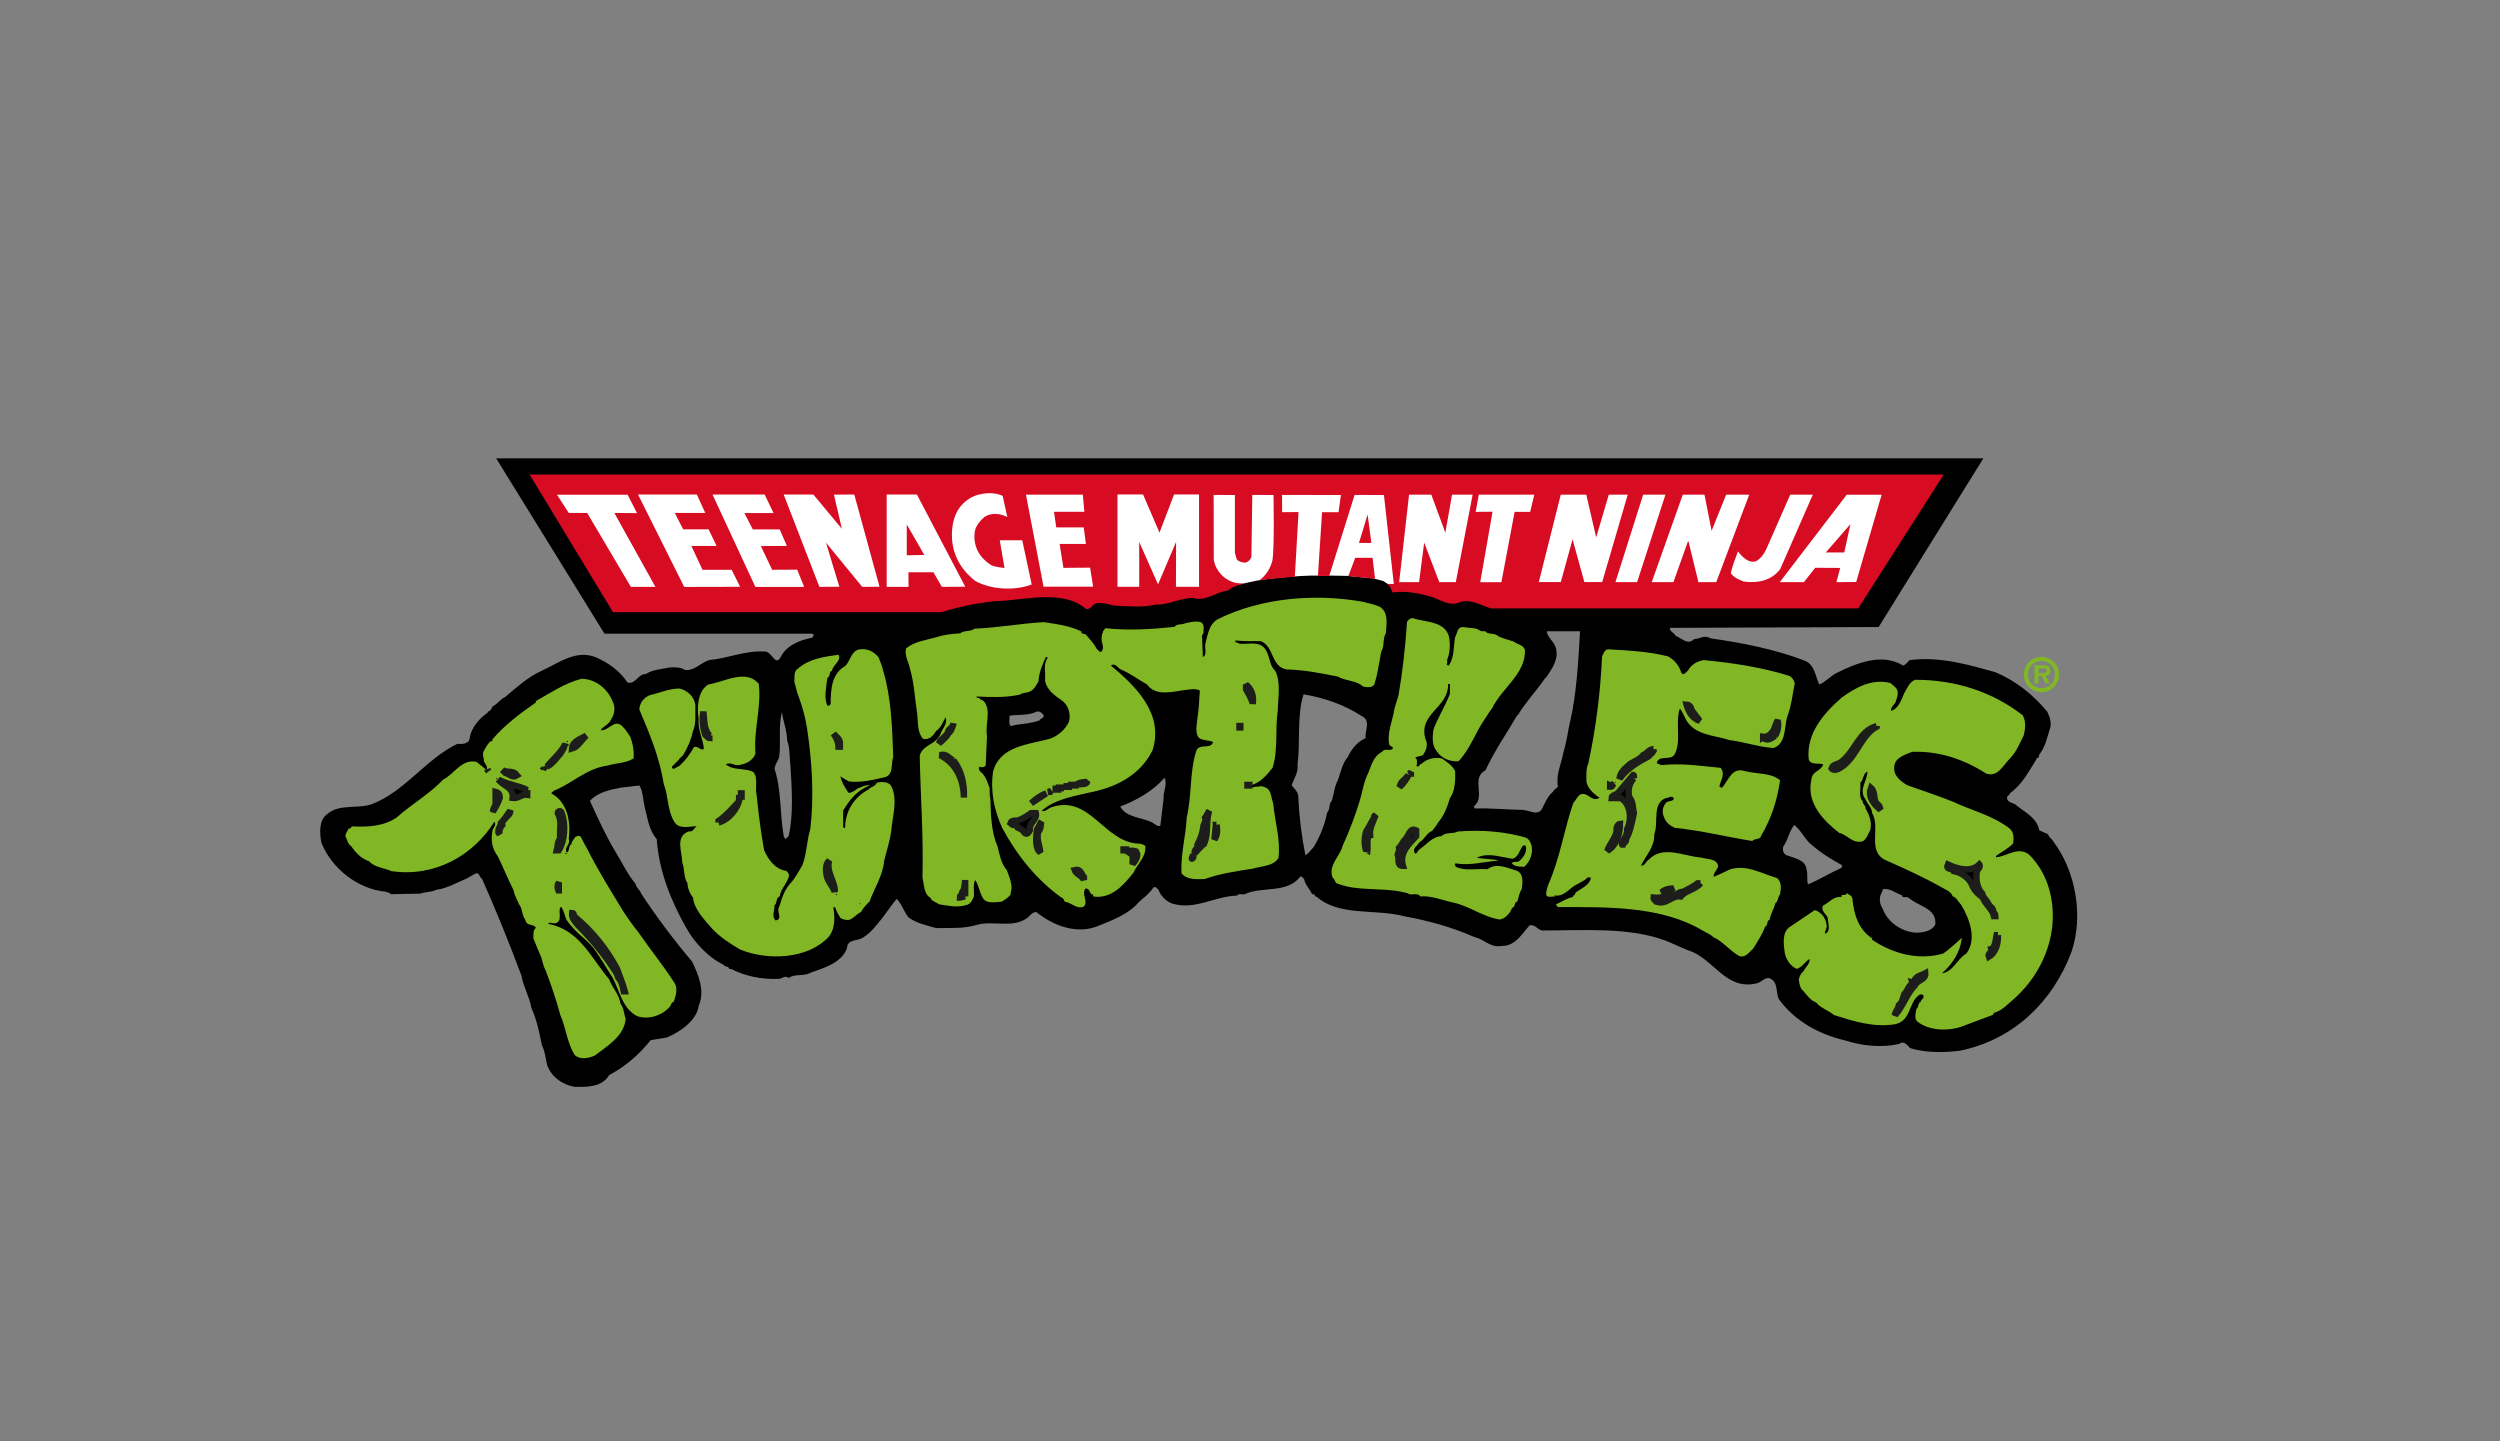 <?xml version="1.0" encoding="UTF-8"?><svg xmlns="http://www.w3.org/2000/svg" viewBox="0 0 392 226"><rect x="0" y="0" width="392" height="226" fill="#808080" stroke="none"/><defs><style>.cls-1{fill:none;}.cls-2{fill:#d70c22;}.cls-3{fill:#fff;}.cls-4{stroke:#1d1d1b;stroke-linecap:square;stroke-miterlimit:2;}.cls-5{fill:#81b725;}</style></defs><g id="BACKGROUND"><rect class="cls-1" width="392" height="226"/></g><g id="COLOR"><g id="TMNT_LOGO"><path d="M321.97,131.94c-.26-.47-.69-.6-.82-1.12-.56-.22-.82-.43-1.38-.6-.35-1.9-2.07-2.76-3.49-3.84-.43-.6-1.72-.39-1.55-1.47.13-.09.22-.3.39-.3v-.21c1.94-1.34,2.93-3.36,4.14-5.26,0-.39.65-.26.43-.73,1.03-1.25,1.29-2.8,1.76-4.22.3-.95-.13-1.9-.43-2.59-2.15-2.59-4.87-4.82-8.14-6.2-4.26-1.16-8.57-2.5-13.44-1.9-.35.3-.56.73-1.04.86-3.32-2.07-7.45-.3-10.34,1.12-.95.43-1.85,1.51-2.8,1.85-.65-1.34-.65-2.98-2.2-3.71-4.7-1.81-9.74-2.8-14.86-3.53-.91-.6-1.64.09-2.58.13-.99,1.03-1.98-.22-2.89-.52-.13-.47-1.03-.69-.86-1.25l32.7-.13,16.42-26.45H77.8l16.98,27.49h32.57l.3.21c-.17.13-.17.3-.3.43-1.85.34-3.92,1.12-4.87,2.89-.91,1.89-1.42-.91-2.67-.73-3.01-.17-5.69,1.08-8.58,1.33-1.42.43-2.37,1.77-3.83,1.55-.69-.43-1.55-.43-2.37-.39-1.29.3-2.67.3-3.75,1.04-1.25-.04-1.63,1.68-2.89,1.33-1.21-1.85-3.02-3.1-4.87-3.92-3.19-1.34-5.9.86-8.57,2.07-2.2.99-3.96,2.63-5.77,4.14-.77.34-1.25,1.16-1.9,1.42-.26.3-.26.78-.82.86v.17c-1.29.86-2.5,2.28-2.8,3.84,0,1.03-1.12,1.12-1.94,1.03-4.87,2.33-8.23,7.45-13.35,9.44-2.2.82-5.13-.09-7.02,1.55-1.38.95-1.25,3.02-.95,4.53,1.64,4.09,5.73,7.24,10.04,7.67.3.13.73.13.82.39l4.65-.09c.82-.3,1.77-.22,2.5-.6,1.72-.21,3.27-1.16,4.74-1.76.52-.3.99-.56,1.46-.82.65-.13.48.6.95.82,2.2,4.91,4.27,10.08,6.2,15.21.3,1.77,1.25,3.28,1.55,5.04.82,1.81,1.25,3.79,1.64,5.82.47.95.6,2.02.82,3.1.6,1.89,2.46,3.19,4.35,3.49,1.94.04,4.31.04,5.39-1.85,2.41-1.25,4.65-3.14,6.51-5.47l2.58-.43c1.98-.86,4.61-2.58,4.95-4.95,1.03-2.37-.04-4.87-1.03-6.94-2.84-3.36-5.56-6.98-7.97-10.64-.21-.65-.77-.86-.9-1.55-1.38-1.68-2.15-3.45-3.23-5.17-1.51-2.54-2.72-5.21-3.92-7.84,1.16-1.33,3.06-1.72,4.78-2.07.99-.13,2.11-.22,2.97-.35.6.99.56,2.24.82,3.32.47,1.77.65,3.66,1.9,5.08.34,5,2.24,9.74,4.65,13.96,1.25,2.28,3.49,4.65,5.86,5.77.13.39.78.13.86.65h.3c2.2,1.12,4.74,1.64,7.33,1.55.6.09,1.12-.69,1.68-.13.95-.73,2.37-.22,3.4-.82,2.16-.78,4.96-1.55,5.77-3.92.04-1.46,1.81-.99,2.59-1.68,1.16-.69,2.07-1.94,3.01-3.1.73-.95,1.38-1.94,2.16-2.89.35.26.43.56.65.82.39.69.77,1.51,1.21,2.07,1.29.95,2.84,1.25,4.35,1.68,2.07-.04,4.48.13,6.42-.52,2.54-.69,5.77.64,7.97-1.16.39-.35.73-.86,1.34-.82,2.63,2.15,6.46,3.62,9.91,2.07,2.2-.9,4.53-1.77,6.12-3.62.86-.82,1.55-1.21,2.28-2.28.31-.3.6.13.82.34.34.95,1.2,1.81,2.15,2.15,3.58,1.08,6.63-1.16,10.17-1.25.26-.39.82-.13,1.21-.22,2.67-1.29,6.64-.04,8.7-2.76.3-.09.43.26.6.39.17.91.95,1.64,1.25,2.37h.3c.13.09.13.22.13.35h.22c3.58,3.19,9.22,1.9,13.74,3.1,3.84.69,7.54,1.72,11.07,3.27,1.51.3,2.54,1.77,4.31,1.38,2.11.09,3.27-2.07,4.35-3.23.95-.13,1.16.69,1.98.82,6.37,0,13.48-.56,19.21,1.55,1.25.47,2.41,1.08,3.62,1.55,4.05,1.21,5.86,6.42,10.86,5.17.65-.17,1.12-.86,1.85-.82,1.51.52,1.03,2.24,1.55,3.32,2.54,3.49,6.38,5.56,10.56,6.51,2.5.82,5.6,1.12,8.27.52.78-.6,1.29.17,1.77.65,2.37.73,5.3.73,7.84.39,8.49-1.76,14.48-7.71,17.41-15.38,1.98-5.73.69-12.75-2.8-17.4ZM123.64,131.12l-.43.43-.3-.3c-.65-3.49-.35-7.37-1.46-10.68.04-.73.6-1.25.73-1.94.3-2.24-.17-4.82.43-6.94.22,1.51.78,2.84.82,4.44.47,1.2.34,2.71.52,4.05.22,3.54.48,7.71-.3,10.94ZM163.03,112.94c-1.43.56-3.06.52-4.57.9-.34-.39-.13-1.08-.17-1.63,1.42-.18,2.97,0,4.22-.61.52-.17.9.22,1.12.52.17.52-.52.47-.6.82ZM182.46,125.13l-.52,4.35c-.43.18-.86-.26-1.25-.52-1.68-.82-4.09-.73-5.04-2.5,2.54-.95,5.21-2.46,6.94-4.52.51,1.03-.21,2.07-.13,3.19ZM214.13,115.74c-1.29.56-2.2,1.68-2.8,2.97-.86.99-1.12,2.42-1.55,3.62-.56.99-.6,2.15-.95,3.23-.52.48-.22,1.34-.73,1.85-.39,1.94-1.12,3.79-2.16,5.47-.43.43-.65.82-1.25,1.25-.6-3.02-.99-6.12-1.12-9.31-.04-.69-.69-1.21-1.03-1.68.3-.99,1.08-1.98.91-3.28.47-3.49-.13-7.63.95-10.99,3.27.56,6.42,1.64,9.09,3.4,1.59.69.43,2.41.65,3.45ZM246.18,113.15c-.34,1.59-.56,3.28-1.04,4.83-.3,1.81-1.2,3.36-.86,5.39-.34.26-.65.52-.82.82-.86.73-1.21,1.77-1.76,2.8-.78.9-1.98.04-2.97,0-2.63-.04-4.91-.3-7.45-.22l-.21-.3c1.98-1.55-.52-4.44,1.85-5.69,1.47-3.15,3.32-5.77,5-8.66h.09c1.29-2.15,3.02-3.92,4.35-5.9h.09c.9-1.42,2.07-2.85,1.46-4.78-.34-.86-.99-1.3-1.33-2.16v-.3h5.17c-.26,4.57-.52,9.65-1.55,14.18ZM288.75,136.08c-1.77.78-3.45,1.85-5.26,2.59-.21-.56,0-1.55-.21-2.24-.09-1.59-1.85-1.85-2.98-2.28-.65-.13-.9-.9-.65-1.47.74-1.03.86-2.28,1.68-3.32,1.2.91,1.59,2.28,2.89,3.23,1.42,1.25,2.97,2.15,4.65,3.1l-.13.38ZM303.44,145c-.56.99-1.81,1.21-2.97,1.25-2.33-.13-4.53-1.68-5.3-3.83-.39-.56-.52-1.38-.3-2.07l.43-.95c1.12-.13,1.98.69,2.89.95.09.56.74.17,1.04.39,1.59,1.42,4.52,1.63,4.22,4.27Z"/><path class="cls-4" d="M164.88,98.98c.08,2.16-2.11,3.19-2.97,4.96l-.43,1.46c.17-.69-.04-1.51.6-1.98.34-1.03.99-1.42,1.55-2.37.26-.69,1.04-1.29.73-2.07h.52Z"/><path class="cls-4" d="M193.53,100.4c.09-.04-.56.17-.61-.17l.61.17Z"/><path class="cls-5" d="M261.35,102.82c1.12.56,1.89,1.42,2.28,2.67.39.56.73-.17,1.03-.3.43-.91,1.46-1.55,2.5-1.68,4.57.43,9,1.12,13.23,2.41.56.13.9.73,1.03,1.2-.34,1.72-.52,3.49-1.12,5.09-.6,1.76-.13,4.31-2.2,5.08-2.41-.17-4.57-.95-6.94-1.25-2.37-.78-5.47-.73-6.81-3.23-.3-.56-.51-1.21-.95-1.72-.78,2.24.34,5.39-.91,7.33-.73.86-2.46-.09-2.71,1.25l.73.3c3.32-.34,6.16.13,9.3.43.73.99.04,1.85-.22,2.89.13.09.26.26.43.22,1.08-1.25,1.55-3.28,3.62-2.59,1.85.47,4.05.22,5.47,1.42-.43,3.15-1.38,6.04-2.97,8.71-.13.69-.99.34-1.38.82-4.05-.65-8.01-1.64-12.19-2.07-.73-.34-1.38-.86-1.64-1.64-.34-.73-.3-1.59.3-2.28.35-.39,1.04-.13,1.25-.65-.34-.64-.9-.04-1.33-.08-2.15.9-1.04,3.83-1.77,5.69.09,1.94-1.29,3.27-2.07,4.87.56.17.78-.69,1.25-.95,2.2-2.28,5.56-.47,8.14-.3.95.3,2.5.13,2.71,1.34-.13.6-.73,1.03-.73,1.68.78-.26,1.72-.78,2.59-1.16,2.59-.82,5,.69,7.32,1.34.86.6.65,1.76.52,2.58-.39.39-.26,1.12-.73,1.38-.21.86-.73,1.64-.9,2.59-.56.21-.17.86-.73,1.12-.43,1.21-1.16,2.28-1.85,3.41-.65.56-1.21,1.51-2.2,1.16-1.47-.82-2.54-2.28-4.01-2.93-.43-.43-1.08-.69-1.68-1.03-6.46-3.88-14.78-3.71-22.75-3.71l-.3-.43c.82-.3,1.64-.95,2.59-1.12.13-.04.13-.21.13-.3.3.13.26-.3.39-.43.86-.65,2.2-1.16,2.37-2.28-.09-.17-.34-.04-.51-.09-.43.52-1.04.69-1.55,1.04-1.16.43-2.11,2.11-3.62,1.77v.22c-.43-.13-1.16.26-1.33-.35.04-1.2.69-2.2,1.03-3.27,1.34-3.62,1.98-7.46,3.23-11.07.47-.52.6-1.04,1.12-1.34,1.16-.52,1.72,1.29,3.01.52-.9-.6-1.94-1.51-2.07-2.59,0-.99-.08-1.98.3-2.8,1.17-5.39,1.9-11.12,2.15-16.76.26-.52.43-1.29,1.25-1.12,3.14.17,5.95.34,8.87,1.04Z"/><path class="cls-5" d="M317.19,112.21c.52.99.39,2.07.13,3.1-.69,1.33-1.08,2.45-2.07,3.53-1.16,1.12-1.98,3.1-3.83,2.45-3.4-2.19-7.33-3.57-11.59-3.4-1.08.43-2.71.9-2.8,2.28-.22,1.47,1.08,2.41,2.07,2.97,2.41.86,4.82,1.64,7.15,2.58,2.93,1.38,6.2,2.15,8.79,4.14.73.52.77,1.59.6,2.41-.73.78-1.77,1.29-2.67,1.94v.21c1.64-.09,3.45-1.77,5.17-.43,2.97,2.89,4.14,7.28,3.62,11.59-.6,4.48-2.89,8.31-5.99,11.07-1.08.91-1.85,1.81-3.1,2.16l-.21.34c-1.64.6-3.32,1.21-4.96,1.86-2.11.69-4.95.6-6.72-.73-.73-.43-.39-1.42-.3-2.07.43-.3.21-.95.69-1.12.04-.43.56-.48.43-.95-.13-.34-.56-.22-.73-.09-1.68,1.29-1.16,3.88-3.62,4.53-3.4.6-6.68-.47-9.69-1.42-.82-.73-2.16-1.12-2.8-1.98-.82-.26-1.42-1.12-1.98-1.77-.56-.47-.65-1.16-.73-1.85.13-.48.35-.99.73-1.25.3-.65,1.07-1.25.95-1.94-.69.39-1.04,1.21-1.98,1.55-.99-.35-1.85-1.64-1.94-2.8-.17-1.33-.35-3.06.91-3.83l3.83-2.58c1.03.3,1.72,1.21,1.85,2.28.17.56-.35.99-.22,1.42.95-.35.43-1.64.43-2.37-.09-.65-1.25-1.21-.73-2.07.86-.39,1.51-1.29,2.5-1.33.13-.04.35.09.39-.09v-.22c.26-.04.56.09.73-.13v-.09h.3c0,.09.09.13.13.22.22-.04.43.3.52.52.22,2.41.9,4.86,3.1,6.29v.22c3.14,2.11,7.19,3.32,11.16,2.15,1.08-.78,2.02-1.64,2.89-2.46-.17,2.15-1.46,4.14-3.1,5.56,1.72-.18,2.41-2.29,3.83-3.1,1.72-2.24.43-5.6-.82-7.63-.47-.47-.69-1.16-1.34-1.34-.21-.73-1.08-1.03-1.68-1.38-2.8-1.59-5.95-3.02-8.88-4.31-2.89-1.42-.69-5.08-2.07-7.37-.04-.95-.73-1.34-1.03-2.16-1.16-1.46.34-2.97.3-4.35-.73.35-.56,1.25-1.12,1.77.13.95-.34,2.2.39,2.89-.08.47.52.65.43,1.12.56.99,1.08,2.15.73,3.45-.34.56-.52,1.34-1.16,1.72-1.68.39-2.32-.99-3.7-1.33-2.37-1.85-5.21-4.65-4.35-8.36.13-1.38,1.46-1.25,1.85-2.37-.6-.3-2.03.22-2.28-.86-.39-4.01,2.41-7.2,5.17-9.61,2.15-1.55,4.74-3.06,7.67-2.28.21.22.56.43.82.73.64.69.13,1.68-.08,2.37-.26.3-.78.82-.65,1.25,1.21-.35,1.59-1.77,2.07-2.8.43-.73.78-1.68,1.68-2.07,6.42,0,12.15,1.9,16.93,5.6Z"/><path class="cls-4" d="M195.51,110.66c-.13,1.12-.09,2.28-.95,3.1.39-1.03.6-2.42.22-3.53-.56-1.34-1.21-2.59-2.2-3.62,1.55.69,2.93,2.11,2.93,4.05Z"/><path class="cls-5" d="M216.19,95.06c1.6.82,1.21,2.76,1.12,4.22-.56.82-.17,2.07-.73,2.89-.34,1.68-.52,3.36-1.03,4.95-.17.82-1.25.65-1.85.52-1.03-.99-2.71-.82-3.92-1.55-2.59-.52-5.17-1.04-7.97-1.12-2.58-.35-1.98-3.67-4.14-4.44-1.16-.04-2.67.09-3.92-.13-.34.48.39.26.52.52,1.12.17,2.72-.35,3.71.43,1.25,1.03.86,2.85,1.98,3.84.91,1.77.43,4.26.39,6.29-.43,2.8.09,6.21-.82,8.92-.95,1.2-1.94,2.37-3.49,2.76.17.65.86,0,1.2.22.56-.26,1.12.04,1.55.3.56.6.6,1.59.86,2.41.26,2.8,1.16,5.52.82,8.44-.86,1.34-2.67,1.25-4.05,1.68-2.59.39-5.17.78-7.54,1.63-1.33,0-2.71.17-3.62-.9-.17-3.02.69-5.82.82-8.79.82-3.4.43-7.32,1.55-10.56.6-1.03,2.24-.04,2.58-1.25-.69-.3-1.55-.21-2.16-.6-.73-.69-.39-2.15-.3-3.1.26-1.42.26-2.93.39-4.35-.56-.35-1.42-.22-2.07-.13-1.98.22-4.78,1.16-6.2-.82-1.38-.78-2.59-1.72-4.13-2.37-.43-.17-.86-1.12-1.55-.61,3.84,3.19,8.4,7.58,6.51,13.32-1.98,3.96-5.86,5.86-10.12,6.64-2.54.6-5.3,1.08-7.24,2.8.43.3.99-.34,1.47-.52,6.16-2.15,8.32,5.69,13.96,5.69.26.13.6.09.82.39.13,1.73-1.25,2.76-1.85,4.14-1.59,2.02-3.53,4.18-6.33,3.75,0-.13.04-.26-.09-.35h-.22c-.26-.35-.3-.95-.9-.9-.69.9.47,1.98-.22,2.8-1.12.56-1.94-.6-3.01-.73-.17-.21-.17-.56-.52-.64-3.83-2.72-6.98-6.59-9.31-10.94-1.21-2.67-1.9-5.64-1.42-8.87,1.12-3.97,5.47-4.18,8.87-5.09,1.34-.48,2.41-1.42,3.02-2.67.3-1.21-.04-2.41-.95-3.23-1.21-.86-2.46-1.64-2.8-3.19.13-1.33-.34-2.63.43-3.62-.09-.13-.22-.13-.3-.13-.56,1.21-1.08,2.46-1.16,3.83-.43.74-.69,1.34-1.55,1.68-.43.13-.95.09-1.34.39-2.37.52-4.61.39-6.81.3-.04.13.04.17.09.21h.3c.13.26.51.34.73.52,1.25,1.42.17,3.62.51,5.47l-.21,4.65c-.22.22-.52.26-.82.22l-.09-.09c-.26.26-.13.43,0,.74.65.43,1.08,1.33,1.34,2.15.39.56.04,1.42.3,2.07.09,2.63.13,5.3,1.12,7.54.35,1.29.52,2.67,1.47,3.75.34,1.08,1.03,2.33.6,3.49v.3c-.26.43-.9.86-1.42,1.16-.99.04-2.5.43-3.02-.73-.47-.86-.6-1.94-1.12-2.67-.39.73-.13,1.73-.21,2.59-.26.6-.52,1.21-1.25,1.34-1.33.43-2.89.08-4.22-.13-.52-.39-1.12-.43-1.34-1.03-1.04-.52-.99-2.07-1.25-3.19.17-6.72-.3-12.41-.43-19.04.39-1.81,2.76-1.77,3.32-3.62.34-.78,1.08-1.51.73-2.46-.39.77-.73,1.64-1.46,2.15-.47.69-1,1.47-2.07,1.25-.91-1.03-.77-2.54-.91-3.92-.39-2.37-.47-4.91-1.16-7.15-.21-1.04-.86-1.98-.6-3.1,1.33-1.12,3.1-1.29,4.74-1.76,1.07-.35,2.41-.56,3.75-.61.56-.52,1.68-.22,2.24-.73,3.84-.17,7.2-.82,10.86-1.03,2.07.3,4.18.6,5.9,1.46-.04.52.6.26.82.61.56.69,1.25,1.38,1.55,2.07.26.18.39.56.73.52.73-.73-.17-1.55.13-2.46-.04-.21,0-.43.17-.52-.17-.17.22-.48.35-.73,3.66.39,7.24.17,10.86-.21.34-.52,1.03-.3,1.55-.52.77-.22,1.72-.43,2.59-.22.65.47.39,1.08.39,1.77l-.22.3.13,3.4c.73-.34.26-1.25.39-2.07.39-1.42.56-3.15,2.07-3.92,6.59-3.23,14.95-4.05,22.66-2.67.82.22,1.68.39,2.5.73Z"/><path class="cls-5" d="M227.22,99.89c.21,1.2.13,2.5-.3,3.53-.04.26.09.56-.08.73.08.04.17.26.3.21.95-1.25.73-2.97,1.03-4.48.39-.61.26-1.64,1.34-1.55.82.17,1.9.04,2.5.52.26.21.6.09.9.13.3.52,1.25.26,1.77.61.73.52,1.81.69,2.71,1.03.56.47,1.51.47,1.73,1.34.08,3.75-3.66,5.94-5.17,9.13-.39.43-.73,1.08-1.12,1.64-1.51,2.15-2.32,4.78-4.14,6.63-1.38.09-2.63-.43-3.4-1.55-.78-.9-.69-2.28-.52-3.45.73-1.9,1.85-3.66,2.58-5.56v-1.55h-.3c.18,3.7-4.74,4.61-3.53,8.66.39.69.18,1.59-.22,2.19-.21.6-.99.35-1.42.74.43.13.26.73.3,1.12l-.13.09c.47.43.47-.26.86-.3.78-.73,2.02-1.08,3.19-.82.82.61,1.59,1.03,2.07,1.98.04,1.29.04,3.06-.82,4.22-.39,1.38-.95,2.8-1.85,3.83-.21.47-.69.95-.95,1.33-.86.3-1.16,1.34-1.98,1.77-.22.48-1.25.99-.69,1.77.39.04.43-.52.69-.65,1.08-.69,1.94-1.98,3.45-2.07.65-.69,1.76-.3,2.58-.73,3.66-.3,7.33,0,10.64.95.56.3.73.69.91,1.25.26,1.33-.26,2.5-1.12,3.32-.61,0-1.47.04-1.98-.52.26-.43.82-.09,1.16-.35.64-.56,1.29-1.42,1.03-2.37-.09-.17-.3-.04-.43-.08-.56.69-.69,1.81-1.63,2.07-1.73-.22-3.62-.95-5.3-.3l-.3.17c1.16.17,2.32.13,3.4.43-2.24.13-4.35.82-6.72.43-.3.13-.04.3,0,.52,1.42.73,3.32.26,5,.39,1.34-1.08,3.15-.17,4.53.22,1.12.47.99,1.81.82,2.88-.34.52-.51,1.29-.69,1.98-.43.09-.39.52-.52.82-.43.13-.43.65-.73.95-.43.56-.78.86-1.47,1.04-2.84-.43-4.83-2.2-7.62-2.72-1.59-.35-3.06-1.03-4.87-.9-.39-.6-1.16-.22-1.77-.35-.26-.26-.82-.26-1.25-.39-3.19-.65-6.94-.08-9.91-1.25-.47-.04-.43-.74-.82-.95-.73-2.03,1.16-3.32,1.55-4.96,1.04-2.28,2.03-4.82,2.76-7.32.35-1.2.56-2.5,1.03-3.62.69-1.33.86-3.06,2.41-3.83.34-.6,1.16-.13,1.63-.43.3-.43-.52-.39-.52-.82-.34-1.81.56-3.66.82-5.47.22-.73.43-1.47.65-2.16.65-3.75,1.08-7.71,1.33-11.5.18-.3.48-.56.82-.6,2.07.69,5.13.43,5.78,2.98Z"/><path class="cls-5" d="M137.78,103.12c.26.6.56,1.42.73,2.15,1.25,4.18,1.38,8.83,1.55,13.44-.39,1.03.09,2.5-1.12,3.1-1.85.43-3.79.95-5.82.73-.43-.26-.95-.52-1.34-.82.13.86.73,1.77,1.25,2.59.78.04,1.21-.69,1.85-.82.47-.26,1.08-.43,1.55-.35-1.98.73-3.19,2.2-4.22,3.96v2.58c.08.04.17.21.3.17,0-2.71,1.47-4.91,3.71-6.08.3-.43,1.04-.43,1.25-1.03.78-.22,1.9-.17,2.28.52,1.08,2.15.17,4.74,0,7.02-.21,1.64-.77,3.19-1.12,4.74-.22,2.33-1.55,4.31-2.28,6.33-.43.39-1.03,1.03-1.33,1.64-.69.3-1.17,1.03-1.9,1.25-.52.05-.95-.08-1.34-.3-.3-.56-.69-1.08-.82-1.68h-.3c.26,1.55.34,3.32-.73,4.65-3.27,3.49-9.52,3.75-13.87,1.98-1.68-.99-3.15-1.94-4.44-3.32-1.16-1.38-2.76-2.93-2.97-4.87-.47-.56-.82-1.38-.86-2.24-.65-.95-.39-2.2-.82-3.23.04-1.6-1.21-4.05,1.03-4.87.69.13.82-.52,1.25-.82-1.17.04-2.84.56-3.54-.73-1.07-1.72-.9-4.01-1.63-5.86-.65-4.18-2.24-7.93-3.84-11.72.09-1.03.69-1.85,1.68-2.24,1.55-.34,2.97-1.03,4.65-1.03,1.21.3,2.28,1.25,2.46,2.58-.04,1.38.17,2.93-.39,4.14-.26,1.29-.78,2.46-1.46,3.62-.13.3-.56.43-.73.82l-1.12,1.12c.22.73.73-.05,1.12-.09,1.03-.9,1.68-1.81,2.37-3.01.65-.22,1.03.6,1.55.3-.09-1.51-.99-2.97-.82-4.74-.26-1.73-.21-4.35,1.55-5.39,2.5-.35,5.81-2.5,7.88-.09.43,3.79-.82,7.11-.52,10.94-.34,1.03-1.42,1.59-2.41,1.77-.86.26-1.42-.52-2.24-.09,1.16,1.04,3.01.52,4.31,1.21.82.95.22,2.5.52,3.62.3,2.93.65,5.77,1.17,8.62.69,1.59,1.76,3.01,3.49,3.27.3.26.3.35.43.65-.17,1.21-1.29,2.07-1.46,3.32-.69.3-.34,1.04-.82,1.42,0,.91-.48,1.64.13,2.37,1.29-.13.09-1.42.61-2.15.43-1.42.82-2.76,1.98-3.92.6-.73,1.12-1.73,1.64-2.58.69-1.77.69-3.88,1.25-5.69.61-5.21.26-10.68-.52-15.81-.26-1.68-.69-3.23-1.25-4.78-.34-.77-.47-1.63-.73-2.45.04-.78-.13-1.68.52-2.07,1.72-1.55,4.09-1.9,6.42-2.2.47.95-.9,1.55-1.04,2.5-.56.17-.17.86-.73,1.12-.13,1.38-.6,3.02,0,4.35.26.09.47-.09.52-.3,0-2.15.13-4.7,2.28-5.91.78-.73.9-2.2,2.07-2.58,1.33-.26,2.37.26,3.19,1.25Z"/><path class="cls-5" d="M96.03,109.92c.52.99.35,2.02-.21,2.89-.34.82-1.33,1.12-1.64,1.68,1.16.22,2.07-1.72,3.27-.73.6.52.95,1.16,1.38,1.76.39,1.03.6,2.16.52,3.4-1.21.78-2.72.69-4.05,1.12-3.36.43-5.47,2.76-8.49,3.96l-.39.39c2.59,1.38,3.1,4.48,2.76,7.15.35.91-.82,1.29-.3,2.15.52-.26.17-1.04.73-1.34,0-.47.43-.77.6-1.12.3-.08.56-.34.86,0,.26.56.69,1.29,1.04,1.94,1.68,3.36,3.79,6.72,5.68,9.82.69,1.03,1.42,2.11,2.24,3.1,1.94,2.8,3.88,5.17,5.69,7.97.61.86.26,2.11-.08,3.02-.43.13-.43.65-.73.9-1.25,1.34-3.32,1.94-5.04,1.34-2.33-1.25-2.72-4.01-3.84-6.07-.82-1.25-1.51-2.5-2.37-3.75-1.46-2.28-3.27-2.93-4.87-5.34-.22-.65-.39-1.29-.73-1.9h-.21c-.35.78.39,2.2-.73,2.5-.47.13-.82-.3-1.21.09,4.91.91,6.64,5.17,9.61,8.71.47,1.33,1.59,2.37,1.77,3.83.56.65.52,1.59.82,2.37-.26,2.76-2.93,4.26-4.87,5.77-.95.39-2.24.69-3.1-.08-1.2-1.81-1.38-4.27-2.28-6.29-.64-2.37-1.42-4.69-2.28-6.93-.34-.65-.52-1.38-.69-2.07-.43-.99-.86-2.02-1.25-3.01,0-.6-.08-1.34.39-1.64-.3-.73-1.51-.22-1.63-1.25-.6-.73-.43-1.76-1.04-2.5-.26-.73-.73-1.38-.82-2.15-.9-1.77-1.63-3.62-2.5-5.38-.86-1.08-1.12-2.5-.82-3.92,0-.52.73-.86.3-1.47-3.27,5.26-9.31,8.75-16.12,7.76-1.16-.52-2.63-.56-3.53-1.55-1.16-.39-2.07-1.29-2.8-2.37-.56-.3-.6-1.03-.91-1.55,0-.47.35-.82.52-1.25.39.17.3-.3.6-.3,2.46.13,5-.04,6.94-1.42,2.37-2.11,5.21-3.71,7.24-5.9,1.72-.82,2.93-3.32,5.26-2.8l1.55,1.25c.39-.69-.6-1.03-.39-1.77-.22-.26-.09-.6-.13-.95.26-.56.65-1.21,1.03-1.64.13-.17.56-.04.43-.43,2.07-2.37,4.31-4.01,6.81-5.77v-.22c2.41-1.34,4.48-2.8,7.15-3.49,2.2,0,4.1,1.59,4.87,3.49Z"/><path class="cls-4" d="M196.42,110.36c-.13-.78-.65-1.55-1.04-2.28v-.73c.82.65,1.25,1.76,1.04,3.02Z"/><path class="cls-4" d="M265.18,111.26l1.33,1.77c-1.12-.39-1.76-1.38-2.07-2.58.22,0,.82.34.73.82Z"/><path class="cls-4" d="M111.23,115.31v.43c-.21,0-.47-.43-.64-.52-.39-1.08-.52-2.41-.3-3.62.17,1.21,0,2.71.95,3.71Z"/><path class="cls-4" d="M278.32,115.4c-.48.3-1.04.78-1.64.43-.09-.04-.13-.13-.22-.09v-.21c.73.09,1.29-.47,1.64-1.03.26-.52.39-1.16.64-1.55.17.82.04,1.77-.43,2.45Z"/><path class="cls-4" d="M148.63,115.01c-.08.48-.6.73-.9,1.12l-.52.43c.3-.73.99-.9,1.42-1.68.04-.73.86-.65.86-1.42-.17.56-.3,1.21-.86,1.55Z"/><rect class="cls-4" x="194.35" y="113.84" width=".13" height=".22"/><path class="cls-4" d="M294.26,113.84c0,.35-.35.13-.43.35-2.37,1.72-2.93,5.04-5.6,6.38-.26.13-.77.26-1.04-.09.22-.69,1.08-.6,1.55-1.03,2.15-1.64,2.76-4.83,5.52-5.6Z"/><path class="cls-4" d="M131.7,116.78v.3h-.22c-.04-.78-.34-1.46-.82-2.07.43.52,1.16.86,1.04,1.77Z"/><path class="cls-4" d="M89.69,117.38c.09-1.25,1.51-1.51,2.28-2.07-.73.6-1.33,1.81-2.28,2.07Z"/><rect x="88.87" y="116.17" width=".17" height=".17"/><path class="cls-4" d="M88.66,116.95c-.09,0-.13.09-.17.13-.13.34-.47.82-.65,1.12-.6.65-1.25,1.64-2.07,1.98.99-1.16,2.2-2.15,2.88-3.53v.3Z"/><path class="cls-4" d="M259.28,117.46c0,.6-.52.78-.82,1.16-1.72.91-3.32,1.85-4.52,3.49.09-1.08.99-1.72,1.72-2.37.69-.39,1.55-.73,1.98-1.33.64-.26.9-.91,1.64-.95Z"/><path class="cls-4" d="M149.5,119.23c1.29,1.64,1.72,3.75,1.64,5.82-.05-2.8-1.17-5.34-3.71-6.63.91-.35,1.38.52,2.07.82Z"/><polygon class="cls-4" points="85.17 120.57 85.17 120.39 85.25 120.48 85.17 120.57"/><polygon class="cls-4" points="76.6 120.91 76.47 120.7 76.47 120.78 76.6 120.91"/><path class="cls-4" d="M81.03,121.6c-.69.43-1.16-.26-1.77-.39l-.52-.52c.65.6,1.85,0,2.28.9Z"/><polygon class="cls-4" points="221.02 121.3 221.23 121.08 221.23 121.3 221.02 121.3"/><path class="cls-4" d="M219.47,123.37c.17-.91.86-1.08,1.38-1.85-.22.52-.91,1.51-1.38,1.85Z"/><path class="cls-4" d="M256.18,122.03c-.73.78-.99,1.9-.69,3.02.61.65.52,1.64.69,2.46-.3,1.38-.52,2.8-1.21,4.05.09.52-.43.52-.52.91-.22.04-.09-.26-.13-.39.43-.64.86-1.25.82-2.07.43-.86.52-1.94.34-2.89-.21-.82-.56-1.55-1.38-1.98h-1.42c0-.43.78-.52,1.04-.82l2.37-2.8c.17,0,.09.34.09.52Z"/><rect x="77.8" y="121.99" width=".18" height=".13"/><path class="cls-4" d="M82.67,123.88v.73c-.86-.13-1.38.64-2.28.52.21-1.68-1.51-1.9-2.24-2.89,1.38.78,3.1.91,4.53,1.64Z"/><path class="cls-4" d="M170.48,122.55c-.09.56-1.12.3-1.68.52.35-.48,1.25-.35,1.68-.52Z"/><rect x="253.2" y="122.59" width=".13" height=".17"/><path class="cls-4" d="M252.47,123.37v-.22c.3.13.43-.13.6-.3-.21.13-.21.56-.6.52Z"/><rect class="cls-4" x="167.98" y="123.07" width=".65" height=".09"/><rect class="cls-4" x="195.6" y="123.07" width=".3" height=".09"/><rect class="cls-4" x="167.25" y="123.28" width=".35" height=".09"/><rect class="cls-4" x="166.04" y="123.5" width=".3" height=".08"/><path class="cls-4" d="M294.35,126.08c.39.21.43.64.51.9-.86-.74-1.72-1.6-1.64-2.89l.17-.52c.73.65.26,1.81.95,2.5Z"/><rect class="cls-4" x="165.53" y="123.67" width=".39" height=".13"/><polygon class="cls-4" points="164.36 124.18 164.79 124.01 164.66 124.18 164.36 124.18"/><path class="cls-4" d="M78.32,125.22c-.3.82-.6,1.34-1.04,2.07.05-.39.18-.74.43-1.04v-2.07c.52.13.73.48.6,1.03Z"/><rect class="cls-4" x="116.19" y="124.4" width=".09" height=".51"/><path class="cls-4" d="M164.06,124.4c-.91.6-1.55.99-2.37,1.55.65-.6,1.42-1.21,2.37-1.55Z"/><path class="cls-4" d="M112.66,128.97v-.22c1.21-.86,2.32-2.11,3.31-3.19h-.08v-.43h.08c-.26,1.72-1.77,3.45-3.31,3.83Z"/><path class="cls-4" d="M79.27,128.24c-.13.3-.69.6-.52,1.12-.3.3-.52.82-.43,1.38-.17-.13-.22-.22-.17-.43,0-.47.39-.77.39-1.25.43-.43.82-.99,1.25-1.64l.22-.3c.04.56-.47.82-.73,1.12Z"/><path class="cls-4" d="M188.79,132.28c-.51.48-1.08,1.04-1.46,1.55-.17-.6.6-.78.43-1.38.43-.82.78-1.72.91-2.67-.04-.56.52-.91.3-1.55.22-.3.43-.78.65-1.12-.6,1.59-.09,3.62-.82,5.17Z"/><path class="cls-4" d="M88.05,127.42c.69,1.81.52,4.35-.43,5.9h-.3c.17-.6.04-1.34.52-1.77-.13-1.47.34-2.84-.39-4.05,0-.3.47-.47.6-.09Z"/><rect x="77.11" y="127.37" width=".13" height=".13"/><path class="cls-4" d="M162.42,127.5c.26.99-1.16,1.59-.95,2.71-.17.3-.39.73-.82.39-.22-.43-.65-.65-1.03-.82-.04-.3-.34-.26-.52-.43-.3.13-.43-.13-.65-.3.17-.47.73-.35,1.16-.39.73-.26,1.46-.73,2.07-1.16h.73Z"/><path class="cls-4" d="M214.81,130.91c-.64.6-.3,1.59-.39,2.41-.08-.04-.17.04-.21.09-.3-.99-.3-1.98,0-3.02.43-.6.82-1.51,1.25-2.15-.04-.21,0-.3.22-.43-.34,1.03-.95,1.94-.86,3.1Z"/><path class="cls-4" d="M162.81,130.39c-.35,1.16.22,2.15.3,3.23-.78-.47-.69-2.24-.52-3.53.34-.47.47-.95.73-1.33-.17.34-.04,1.25-.52,1.64Z"/><path class="cls-4" d="M254.02,129.18c0,1.55-.56,3.4-1.98,4.22.26-.91,1.25-1.94,1.46-3.1-.13-.52.17-1.08.52-1.12Z"/><path class="cls-4" d="M190.73,129.35c.22.78.13,1.68-.3,2.28l.22-2.28h.09Z"/><path class="cls-4" d="M222.05,131.12c-1.16,1.25-2.67,2.59-2.07,4.65-1.03,0-.52-1.16-.82-1.77.09-.35.3-.6.21-1.03.35-.35.6-.99.95-1.34.6-.56.73-1.94,1.73-1.42v.9Z"/><rect class="cls-4" x="176.17" y="133.19" width=".39" height=".13"/><path class="cls-4" d="M178.32,133.92c.04.65-.39,1.16-.73,1.55-.04-.38.17-1.16-.18-1.55l-.65-.43c.26-.13.95-.13,1.34,0l.22.43Z"/><rect x="88.66" y="133.75" width=".17" height=".17"/><path class="cls-4" d="M186.89,134.65c-.08,0,.17-.47.22-.73-.04.26.13.6-.22.73Z"/><path class="cls-4" d="M130.88,139.82c-.34-.94-1.03-1.51-1.25-2.5-.17-.78-.22-1.85.39-2.37-.56,1.72,1.03,3.49.86,4.87Z"/><path class="cls-4" d="M310.38,135.56c.22.43-.35.73-.43,1.16-.13,1.16,0,2.5.86,3.4.09.56.61.95.91,1.47.17.6.91.73.81,1.42.22.17.35.39.35.64h-.22c-.26-1.12-1.38-1.85-1.76-2.93-.65-.48-1.17-.95-1.55-1.64-.43-1.33-1.68-2.24-3.02-2.5-.21-.52-1.29-.13-.91-1.03,1.47.69,3.58,1.33,4.95,0Z"/><path class="cls-4" d="M169.96,137.54v.43c-.39-.77-1.21-.86-1.46-1.55.95-.26,1.03.65,1.46,1.12Z"/><path class="cls-4" d="M151.35,140.56c-.43.04-.78.26-1.25.17.82-.04.56-.78,1.03-1.21.08-.56.21-1.08.21-1.55v2.59Z"/><path class="cls-4" d="M87.54,139.61c-.17-.39-.13-.9.08-1.25v1.25h-.08Z"/><path class="cls-4" d="M266.65,138.49c-.82,1.03-2.37,1.12-3.1,2.07-1.47-.22-2.2,1.38-3.84.82-.13-.21-.47-.34-.43-.64.82.09,1.72-.13,2.58-.17v-.22c.99.3,1.21-.56,2.07-.52.77-.43,1.63-.82,2.28-1.33h.43Z"/><path class="cls-4" d="M262.38,139.31c-.48.47-1.21.52-1.85.6.52-.43,1.16-.6,1.85-.6Z"/><rect x="131.05" y="140.17" width=".17" height=".17"/><rect x="134.8" y="141.64" width=".13" height=".13"/><path class="cls-4" d="M90.12,143.75c2.8,2.37,4.91,4.96,6.64,8.19.39,1.16.9,2.28,1.21,3.49h-.17c-.13-.78-.34-1.55-.86-2.15-.13-.52-.39-.95-.69-1.34-1.64-2.54-3.58-4.83-5.69-6.94-.43-.56-.95-1.08-.86-1.85.34,0,.21.43.43.6Z"/><path class="cls-4" d="M313.27,146.63c.08,1.38-.39,2.8-1.42,3.4-.22-.56.52-.69.39-1.2.3-.05.3-.35.43-.52.3-.52.26-1.12.39-1.68h.22Z"/><path class="cls-4" d="M301.89,152.62c.09.99-1.33,1.07-1.64,1.89-1.25,1.25-1.9,3.36-3.1,4.65v-.21c.13-.39.52-.86.6-1.34.57-.47.6-1.12.82-1.68.34-.34.56-.9.86-1.33.13-.22.47-.3.39-.6.47.09.3-.47.65-.65.3-.39.95-.47,1.42-.73Z"/><path class="cls-3" d="M291.07,95.12l-57.12-.27.18.03c-.35-.11-.72-.26-1.1-.42-1.37-.55-2.92-1.18-4.59-.37l.11-.04c-.84.22-1.63-.13-2.56-.53-.59-.26-1.19-.52-1.84-.64-1.44-.4-5.08-.24-5.08-.24-.06-.1-.67-.5-.77-.59-.25-.21-1.39-.94-1.39-.94l-1.56-.42-4.02-.39-2.86-.05h-2.71s-3.1.05-6.98.53c-2.19.27-4.13.83-4.5.87-.41.05-1.55.47-2.42.87,0,0-1.11.18-1.84.49-1.06.44-1.57.55-2.63.23l-.08-.03h-.09c-1.05,0-1.99.27-2.9.54-.95.28-1.85.54-2.85.5h-.09s-.09.02-.09.02c-1.55.41-3.41.31-5.21.21l-1.12-.06.1.02c-.16-.04-.33-.08-.5-.12-.84-.22-1.8-.46-2.8-.17l-.06.02-.05.03c-.28.15-.48.36-.63.52-.24.26-.27.26-.41.24l.28.13c-2.99-2.54-7.27-2.06-11.04-1.65-1.29.15-2.52.28-3.65.3-2.84.29-5.69.88-8.52,1.75l.17-.03h-51.49l-12.7-20.85,220.17.43-12.74,20.09Z"/><path class="cls-2" d="M83.04,74.4l13.08,21.59h51.49c2.67-.82,5.47-1.42,8.36-1.72,4.57-.09,10.56-1.98,14.31,1.21.73.13.86-.52,1.42-.82,1.04-.3,2.07.09,3.02.3,2.11.09,4.52.34,6.51-.17,2.11.08,3.75-1.04,5.78-1.04,2.07.65,3.66-.99,5.6-1.16.48-.66,2.55-1.09,2.55-1.09l-.79-.03c-1.85-.09-3.67-1.58-4.05-3.68l-.02-10.19,3.33.02v9.07l.3,1.03c.35.38.86.47,1.34.51.47-.13.78-.43.95-.9l.14-9.73,3.32.02s.18,8.05-.17,10.29c-.32,1.21-.94,2.25-2.04,3.1,2.16-.35,5.56-.57,5.56-.57l.58-10.15-2.57.02-.02-2.71,9.23.02-.37,2.69h-2.58l-.65,10h1.77l3.98-12.71,4.6.02,1.55,13.94h-1.04c.56.34.6.91.87,1.34,1.77-.26,3.75.04,5.47.52,1.59.3,3.02,1.59,4.65,1.16,1.86-.9,3.62.3,5.26.82h57.6l13.42-20.99H83.04ZM98.92,92.02l-6.85-11.59h-2.89l-1.84-2.86h11.07l1.48,2.89-3.56-.03,6.44,11.59h-3.85ZM107.28,92.02l-7.24-14.48h9.22l1.33,2.89h-4.78l1.31,2.57h3.99s1.25,2.6,1.25,2.6h-3.96l1.76,3.75h4.57l1.32,2.66-8.78.02ZM118.44,92.02l-6.72-14.48h8.18l1.39,2.91h-4.57s1.32,2.56,1.32,2.56h4.22l1.12,2.59-4.08.02,1.77,3.72,3.93-.02,1.09,2.71h-7.67ZM135.2,92.02l-5.69-6.94,2.1,6.92-3.13.02-5.6-14.48h4.65l4.48,5.38-1.25-5.36,3.19-.02,3.96,14.46-2.71.02ZM147.69,92.02l-1.33-2.29h-3.92l.02,2.29h-3.43v-14.48h4.74l7.58,14.46-3.66.02ZM152.78,90.98c-2.8-2.24-4.05-5.43-3.32-9.09.31-1.18.77-2.71,2.89-3.92,1.38-.69,3.45-.91,4.87-.21l.73,3.32c-1.08-.6-2.58-.73-3.62,0-.65.56-1.25,1.29-1.47,2.16-.35,2.33.62,4.13,2.58,5.39.65.3,2.07.43,2.07.43l-.75-4.35h3.53l1.48,6.94c-2.76,1.03-6.5.82-9-.65ZM163.63,92l-2.76-14.44h8.92l.24,2.69h-4.76l.35,2.45h4.31l.34,2.59h-4.12l.59,3.75,4.19-.03.47,2.98h-7.76ZM188.02,92.01h-3.63l.02-7.03-2.83,6.65-2.95-6.65v7.03h-3.41v-14.48h4.01l2.58,5.99,2.28-5.99h3.92v14.48ZM228.26,91.28h-2.58l-2.37-6.2-.8,6.2h-3.12l1.55-13.72h3.49l2.2,5.97,1.05-5.97h3.23l-2.64,13.72ZM239.94,80.26h-2.45l-2.07,11.03h-3.32l1.93-11.05-2.65.02.5-2.7h8.7l-.65,2.7ZM248.43,91.28l-1.85-6.72-1.85,6.71h-3.45s3.45-13.71,3.45-13.71h4l1.55,6.7,1.98-6.7h2.97l-4.01,13.71h-2.8ZM253.3,91.28l4.35-13.72h3.49l-4.44,13.72h-3.4ZM266.31,91.28l-1.55-6.38h-.09l-2.28,6.38h-3.4l4.87-13.72h3.4l1.12,5.67,2.28-5.67h3.62l-5.17,13.72h-2.8ZM273.46,91.2c-.77-.3-1.59-.61-2.07-1.34.26-1.21.73-2.28,1.12-3.4.64.82,1.64,1.9,2.8,1.55.78-.39,1.29-1.16,1.64-1.9l3.76-8.55h3.54l-5.1,11.65c-1.33,1.81-3.53,2.28-5.69,1.98ZM291.05,91.26l-3.1.02.59-2.23-3.92-.02-1.77,2.25h-3.78l10.5-13.71h5.47l-3.99,13.69Z"/><polygon class="cls-2" points="286.28 86.63 289.18 86.63 290.15 82.18 286.28 86.63"/><polygon class="cls-2" points="215.61 90.75 211.42 90.33 212.5 87.46 215.22 87.46 215.61 90.75"/><polygon class="cls-2" points="213.09 85.13 214.44 80.68 215.03 85.13 213.09 85.13"/><polygon class="cls-2" points="142.18 87.07 142.18 82.23 144.93 87.02 142.18 87.07"/><path class="cls-5" d="M317.34,105.77c0-1.54,1.22-2.77,2.76-2.77s2.76,1.24,2.76,2.77-1.23,2.77-2.76,2.77-2.76-1.23-2.76-2.77ZM322.21,105.77c0-1.24-.92-2.12-2.11-2.12s-2.1.88-2.1,2.12.9,2.11,2.1,2.11,2.11-.88,2.11-2.11ZM321.43,107.18h-.7l-.64-1.22h-.45v1.22h-.64v-2.88h1.4c.66,0,1.12.12,1.12.88,0,.53-.27.75-.78.78l.7,1.22ZM320.41,105.53c.32,0,.5-.07.5-.43,0-.29-.37-.29-.65-.29h-.62v.73h.77Z"/></g></g></svg>